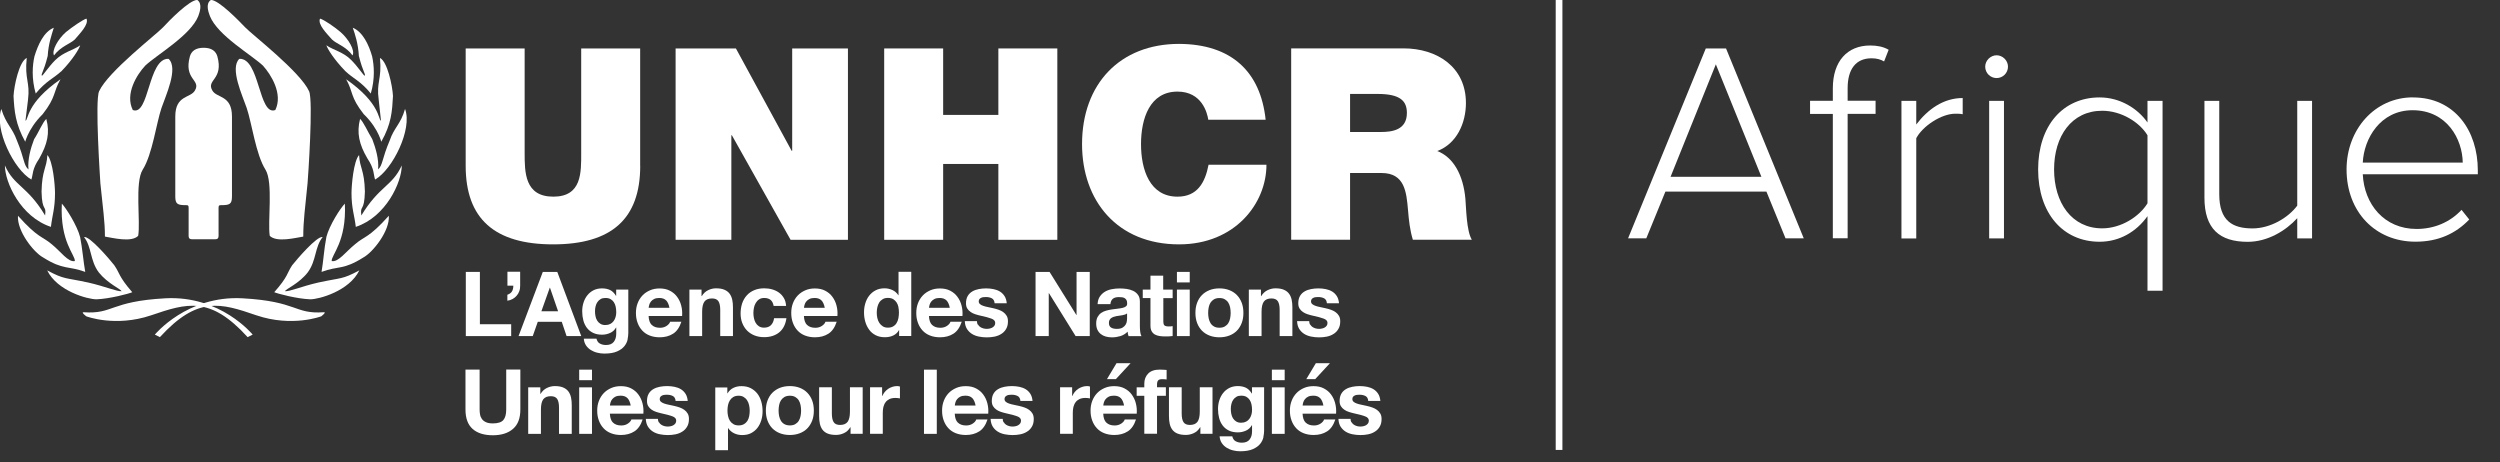 <?xml version="1.0" encoding="UTF-8"?><svg id="a" xmlns="http://www.w3.org/2000/svg" viewBox="0 0 373.11 69"><rect x="0" y="0" width="373.11" height="69" fill="#333333" stroke="none"/><defs><style>.b{fill:#fff;}.c{fill:none;stroke:#fff;stroke-miterlimit:10;}</style></defs><line class="c" x1="232.68" y1="0" x2="232.68" y2="67.15"/><g><path class="b" d="m263.64,28.6h-15.09l-2.85,6.97h-2.72l11.6-28.34h3.02l11.6,28.34h-2.72l-2.85-6.97Zm-14.32-2.21h13.56l-6.8-16.79-6.76,16.79Z"/><path class="b" d="m273.54,17h-3.4v-1.96h3.4v-1.87c0-4.04,2.17-6.38,5.57-6.38,1.02,0,1.96.17,2.76.64l-.68,1.74c-.51-.3-1.1-.47-1.87-.47-2.34,0-3.57,1.62-3.57,4.46v1.87h4.17v1.96h-4.17v18.57h-2.21v-18.57Z"/><path class="b" d="m283.78,15.05h2.21v3.53c1.74-2.29,4.08-3.95,6.93-3.95v2.42c-.38-.08-.68-.08-1.11-.08-2.08,0-4.89,1.87-5.82,3.66v14.96h-2.21V15.05Z"/><path class="b" d="m296.28,9.95c0-.93.81-1.7,1.7-1.7s1.7.76,1.7,1.7-.76,1.7-1.7,1.7-1.7-.76-1.7-1.7Zm.59,5.1h2.21v20.53h-2.21V15.05Z"/><path class="b" d="m320.5,43.39v-11.13c-1.66,2.34-4.21,3.82-7.14,3.82-5.48,0-9.18-4.25-9.18-10.79s3.7-10.75,9.18-10.75c3.06,0,5.69,1.66,7.14,3.74v-3.23h2.25v28.34h-2.25Zm0-23.2c-1.19-1.96-3.91-3.66-6.76-3.66-4.55,0-7.18,3.78-7.18,8.75s2.63,8.8,7.18,8.8c2.85,0,5.57-1.78,6.76-3.74v-10.16Z"/><path class="b" d="m342.85,32.56c-1.7,1.87-4.42,3.53-7.39,3.53-4.21,0-6.46-1.95-6.46-6.59v-14.45h2.21v13.94c0,4,2,5.1,4.97,5.1,2.63,0,5.31-1.57,6.67-3.4v-15.64h2.21v20.53h-2.21v-3.02Z"/><path class="b" d="m360.11,14.54c6.25,0,9.69,4.97,9.69,10.88v.59h-17.17c.21,4.46,3.19,8.16,8.03,8.16,2.59,0,4.97-.98,6.71-2.85l1.15,1.44c-2.04,2.12-4.63,3.31-8.03,3.31-5.99,0-10.28-4.46-10.28-10.79,0-5.95,4.21-10.75,9.9-10.75Zm-7.48,9.73h14.92c-.04-3.48-2.34-7.82-7.48-7.82-4.84,0-7.27,4.25-7.44,7.82Z"/></g><g><g><path class="b" d="m32.08,35.71c.62,0,.54-.35.54-1.01v-3.21c0-.66-.06-.87.32-.87,1.32,0,1.68-.12,1.68-1.3v-11.93c0-3.25-2.29-2.71-2.94-3.9-.92-1.61,1.72-1.61.76-5.08-.24-.79-.86-1.28-2.05-1.28s-1.81.49-2.05,1.28c-.96,3.48,1.68,3.48.76,5.08-.65,1.19-2.94.65-2.94,3.9v11.93c0,1.17.35,1.3,1.68,1.3.37,0,.31.21.31.87v3.21c0,.66-.08,1.01.55,1.01h3.38"/><path class="b" d="m21.64,9.84c-1.17,1.25-3.03,4.16-1.82,6.58,2.46.95,2.27-7.79,5.34-7.64,1.51,1.4-.45,5.53-1.06,7.34-.76,2.24-1.36,6.93-2.8,9.2-1.21,1.89-.3,7.84-.68,9.88-1.02,1.02-3.78.3-4.96.11,0-2.34-.31-4.2-.68-7.95-.04-.76-.83-12.34-.19-13.74,1.33-2.92,8.55-8.48,9.54-9.54.87-.95,3.93-4.09,5.11-4.09.83.57.34,1.89.15,2.42-1.17,2.91-6.25,5.79-7.95,7.42"/><path class="b" d="m39.28,9.84c1.13,1.25,2.99,4.16,1.81,6.58-2.5.95-2.31-7.79-5.37-7.64-1.47,1.4.49,5.53,1.1,7.34.76,2.24,1.36,6.93,2.8,9.2,1.18,1.89.3,7.84.64,9.88,1.06,1.02,3.79.3,5,.11,0-2.34.27-4.2.64-7.95.07-.76.87-12.34.23-13.74-1.32-2.92-8.55-8.48-9.54-9.54-.91-.95-3.94-4.09-5.11-4.09-.87.57-.34,1.89-.15,2.42,1.17,2.91,6.24,5.79,7.95,7.42"/><path class="b" d="m11.13,5.92c-.64.61-2.09,1.02-3.07,2.35-.38-.72.61-2.46,1.78-3.48.87-.72,2.58-1.9,3.07-2.01.38.87-.98,2.2-1.78,3.15"/><path class="b" d="m9.12,10.66c-1.1,1.02-2.27,1.44-3.79,3.3-.64-2.24-.49-4.21-.19-5.54.53-1.74,1.4-3.68,2.89-4.28-.3.99-.8,2.35-.91,4.21-.64,2.54-1.02,2.62-.87,2.96.15,0,.98-1.33,2.01-2.35,1.22-1.21,2.73-1.48,3.71-2.2-.15.49-1.02,2.04-2.84,3.91"/><path class="b" d="m3.77,21.16c-1.48-2.66-1.63-4.59-1.75-6.83.08-1.55.84-5.15,1.97-5.68-.34,3.26.53,3.56.19,6.25,0,.15-.38,2.96-.38,3.11.46-.07.04-2.58,5.23-6.18-1.13,1.97-.61,2.58-2.65,5.2-2.39,2.35-2.73,4.66-2.61,4.13"/><path class="b" d="m5.86,23.66c-1.1,1.59-.91,2.39-1.18,3.14C2.06,25.29-.89,19.27.2,16.27c.69,2.27,1.63,2.77,2.31,4.66,1.18,2.84.99,3.71,1.74,4.36-.15-1.48.34-3.22.84-4.51.72-1.1,1.28-2.54,1.82-3.03.57,2.09.15,3.79-1.06,5.92"/><path class="b" d="m8.21,28.82c0,2.31-.42,3.34-.61,5.04-4.51-1.48-6.87-6.63-6.87-9.17,1.37,3.11,3.38,3.07,6,7.47.23-1.67-.46-.42-.53-3.56.07-3.3.76-3.42.87-5.46.84.91,1.14,4.55,1.14,5.69"/><path class="b" d="m11.96,35.38c.34,1.71.49,3.72.76,5.2-2.58-.95-3.23-.23-6.29-2.16-1.41-.76-3.91-3.94-3.75-6.22,3.03,3.38,3.56,3,5.04,4.25,1.36,1.1,2.46,2.73,3.45,2.51.07-.91-2.24-2.88-1.94-8.57.61.64,2.27,3.22,2.73,5"/><path class="b" d="m17.08,39.63c.8,1.14.61,1.63,2.66,3.98-.5.23-3.41.99-5.35,1.06-1.28,0-5.84-1.21-7.35-4.32,2.61,1.4,2.65,1.06,6.14,1.82,2.5.57,4.29,1.36,4.97,1.29-.15-.34-2.08-1.14-3.41-2.81-1.33-1.78-1.03-3.79-2.2-5.27.8-.23,3.91,3.42,4.55,4.25"/><path class="b" d="m49.58,5.92c.61.61,2.09,1.02,3.03,2.35.42-.72-.6-2.46-1.78-3.48-.83-.72-2.54-1.9-3.07-2.01-.38.87.99,2.2,1.82,3.15"/><path class="b" d="m51.59,10.66c1.06,1.02,2.24,1.44,3.75,3.3.65-2.24.49-4.21.2-5.54-.49-1.74-1.41-3.68-2.89-4.28.34.99.8,2.35.91,4.21.64,2.54,1.02,2.62.87,2.96-.15,0-.99-1.33-2.01-2.35-1.17-1.21-2.69-1.48-3.71-2.2.15.49,1.06,2.04,2.88,3.91"/><path class="b" d="m56.9,21.16c1.52-2.66,1.63-4.59,1.75-6.83-.08-1.55-.84-5.15-1.94-5.68.3,3.26-.57,3.56-.19,6.25,0,.15.34,2.96.34,3.11-.42-.07-.04-2.58-5.2-6.18,1.1,1.97.57,2.58,2.62,5.2,2.43,2.35,2.73,4.66,2.62,4.13"/><path class="b" d="m54.84,23.66c1.07,1.59.88,2.39,1.14,3.14,2.62-1.51,5.61-7.54,4.47-10.54-.64,2.27-1.63,2.77-2.27,4.66-1.21,2.84-1.03,3.71-1.75,4.36.15-1.48-.38-3.22-.87-4.51-.68-1.1-1.29-2.54-1.82-3.03-.53,2.09-.15,3.79,1.1,5.92"/><path class="b" d="m52.46,28.82c0,2.31.45,3.34.64,5.04,4.48-1.48,6.86-6.63,6.86-9.17-1.41,3.11-3.38,3.07-6.03,7.47-.23-1.67.45-.42.53-3.56-.08-3.3-.76-3.42-.87-5.46-.83.91-1.13,4.55-1.13,5.69"/><path class="b" d="m48.71,35.38c-.34,1.71-.46,3.72-.72,5.2,2.54-.95,3.19-.23,6.25-2.16,1.4-.76,3.95-3.94,3.79-6.22-3.03,3.38-3.6,3-5.04,4.25-1.37,1.1-2.51,2.73-3.49,2.51-.07-.91,2.24-2.88,1.97-8.57-.65.64-2.31,3.22-2.77,5"/><path class="b" d="m43.58,39.63c-.76,1.14-.57,1.63-2.65,3.98.53.23,3.41.99,5.39,1.06,1.25,0,5.8-1.21,7.31-4.32-2.61,1.4-2.65,1.06-6.14,1.82-2.5.57-4.25,1.36-4.97,1.29.15-.34,2.12-1.14,3.41-2.81,1.32-1.78,1.02-3.79,2.23-5.27-.83-.23-3.94,3.42-4.59,4.25"/><path class="b" d="m23.87,50.32l-.76-.38s4.82-5.88,13.08-5.42c8.27.46,7.7,2.39,12.13,2.08.49-.04-.38.61-.38.61,0,0-4.32,1.66-9.67-.15-5.31-1.82-8.76-2.92-14.41,3.26"/><path class="b" d="m36.95,50.32l.76-.38s-4.78-5.88-13.04-5.42c-8.3.46-7.74,2.39-12.17,2.08-.49-.04.38.61.38.61,0,0,4.32,1.66,9.67-.15,5.34-1.82,8.8-2.92,14.41,3.26"/></g><path class="b" d="m95.55,24.75c0,7.92-4.28,11.72-13,11.72s-13.05-3.8-13.05-11.72V7.23h8.8v15.56c0,2.92,0,6.56,4.28,6.56s4.16-3.64,4.16-6.56V7.23h8.8v17.52"/><polygon class="b" points="100.83 7.23 109.83 7.23 118.15 22.51 118.23 22.51 118.23 7.23 126.55 7.23 126.55 35.79 117.99 35.79 109.23 20.19 109.15 20.19 109.15 35.79 100.83 35.79 100.83 7.23"/><polygon class="b" points="131.96 7.23 140.76 7.23 140.76 17.15 149 17.15 149 7.23 157.8 7.23 157.8 35.79 149 35.79 149 24.47 140.76 24.47 140.76 35.79 131.96 35.79 131.96 7.23"/><path class="b" d="m180.33,17.87c-.16-1.04-.96-4.2-4.6-4.2-4.12,0-5.44,4-5.44,7.84s1.32,7.84,5.44,7.84c2.96,0,4.12-2.08,4.64-4.76h8.64c0,5.76-4.68,11.88-13.04,11.88-9.24,0-14.48-6.52-14.48-14.96,0-9,5.68-14.96,14.48-14.96,7.84.04,12.16,4.16,12.92,11.32h-8.56"/><path class="b" d="m201.49,14.02h4.12c3.36,0,4.36,1.04,4.36,2.84,0,2.56-2.24,2.84-3.88,2.84h-4.6v-5.68Zm-8.8,21.76h8.8v-9.96h4.69c3.48,0,3.72,2.84,3.96,5.56.12,1.48.28,2.96.72,4.4h8.8c-.8-1.32-.84-4.72-.96-6.12-.32-3.56-1.8-6.2-4.2-7.12,2.92-1.08,4.28-4.2,4.28-7.16,0-5.4-4.32-8.16-9.32-8.16h-16.76v28.56"/><g><path class="b" d="m71.62,40.58v7.81h4.67v1.77h-6.77v-9.58h2.11Z"/><path class="b" d="m77.63,40.58v2.05c0,.29-.03.57-.13.83-.09.26-.23.49-.4.68-.17.2-.37.36-.61.49-.24.13-.49.21-.77.25v-.89c.34-.12.57-.29.7-.52.13-.23.19-.51.19-.84h-.88v-2.07h1.9Z"/><path class="b" d="m83.17,40.58l3.58,9.58h-2.19l-.72-2.13h-3.58l-.75,2.13h-2.12l3.62-9.58h2.16Zm.12,5.87l-1.21-3.51h-.03l-1.25,3.51h2.48Z"/><path class="b" d="m93.67,50.67c-.08.36-.24.69-.49,1-.25.31-.61.57-1.09.78-.47.21-1.11.32-1.9.32-.34,0-.69-.04-1.04-.13-.35-.08-.68-.22-.97-.4-.29-.18-.53-.41-.72-.69-.19-.28-.3-.62-.33-1.01h1.89c.09.36.26.61.52.74.26.14.56.21.9.21.54,0,.93-.16,1.17-.48.25-.32.36-.73.36-1.22v-.91h-.03c-.21.37-.5.64-.88.81-.38.17-.78.26-1.2.26-.52,0-.97-.09-1.34-.27-.38-.18-.68-.43-.93-.75-.24-.32-.42-.69-.53-1.11-.11-.42-.17-.87-.17-1.35,0-.45.06-.88.19-1.29.13-.42.32-.78.57-1.1.25-.32.56-.57.93-.76.37-.19.8-.28,1.28-.28.46,0,.86.09,1.2.25.34.17.63.46.87.86h.03v-.93h1.81v6.49c0,.28-.04.59-.11.95Zm-2.61-2.31c.21-.11.38-.25.51-.43.13-.18.24-.38.3-.61.07-.23.1-.47.1-.72,0-.29-.03-.56-.08-.81-.05-.25-.14-.48-.27-.68-.13-.2-.29-.35-.5-.47-.21-.12-.47-.17-.78-.17-.27,0-.5.05-.69.16-.19.11-.35.25-.48.44-.13.18-.22.39-.28.63-.06.24-.09.49-.09.74s.02.5.07.74c.05.25.13.47.25.66.12.2.28.36.48.48.2.13.44.19.74.19.27,0,.51-.05.71-.16Z"/><path class="b" d="m97.28,48.5c.29.28.7.42,1.23.42.38,0,.71-.1.99-.29.28-.19.45-.4.51-.61h1.68c-.27.83-.68,1.43-1.23,1.78-.56.36-1.23.54-2.01.54-.54,0-1.04-.09-1.48-.26-.44-.17-.81-.42-1.11-.74-.3-.32-.54-.71-.7-1.15-.17-.45-.25-.94-.25-1.48s.08-1,.25-1.45c.17-.45.41-.83.72-1.16.31-.33.69-.58,1.12-.77.43-.19.91-.28,1.44-.28.59,0,1.11.11,1.54.34.44.23.8.53,1.08.92.28.38.49.82.61,1.31.13.49.17,1.01.13,1.54h-5c.03.62.18,1.06.47,1.34Zm2.15-3.65c-.23-.25-.57-.38-1.04-.38-.3,0-.56.05-.76.15-.2.1-.36.23-.48.38-.12.15-.21.31-.25.48-.05.17-.08.32-.09.46h3.1c-.09-.48-.25-.85-.48-1.1Z"/><path class="b" d="m104.7,43.22v.97h.04c.24-.4.55-.69.94-.88s.78-.28,1.18-.28c.51,0,.93.07,1.25.21.33.14.58.33.77.58.19.25.32.55.4.9.08.35.11.74.11,1.17v4.27h-1.9v-3.92c0-.57-.09-1-.27-1.28-.18-.28-.5-.42-.95-.42-.52,0-.89.15-1.13.46-.23.31-.35.82-.35,1.52v3.64h-1.9v-6.94h1.81Z"/><path class="b" d="m114.05,44.47c-.3,0-.56.07-.76.21-.21.14-.37.32-.5.54-.13.22-.22.46-.27.72-.05.26-.08.53-.08.78s.03.51.08.76c.05.26.14.49.26.7.12.21.28.38.49.52.21.13.46.2.75.2.46,0,.81-.13,1.05-.38s.4-.6.46-1.03h1.84c-.13.92-.48,1.62-1.07,2.11-.59.48-1.35.72-2.27.72-.52,0-1-.09-1.43-.26-.43-.17-.8-.42-1.11-.73-.3-.31-.54-.69-.71-1.12-.17-.43-.25-.91-.25-1.43s.08-1.03.23-1.5c.16-.46.39-.86.69-1.19.3-.34.68-.6,1.11-.78.44-.19.94-.28,1.5-.28.41,0,.81.05,1.19.16.38.11.72.27,1.02.49.3.22.54.49.73.82.19.33.29.71.32,1.16h-1.86c-.13-.8-.6-1.19-1.41-1.19Z"/><path class="b" d="m120.46,48.5c.29.28.7.42,1.23.42.38,0,.71-.1.99-.29.28-.19.45-.4.51-.61h1.68c-.27.83-.68,1.43-1.23,1.78-.56.36-1.23.54-2.01.54-.54,0-1.04-.09-1.48-.26-.44-.17-.81-.42-1.11-.74-.3-.32-.54-.71-.7-1.15-.17-.45-.25-.94-.25-1.48s.08-1,.25-1.45c.17-.45.41-.83.72-1.16.31-.33.69-.58,1.12-.77.43-.19.91-.28,1.44-.28.59,0,1.11.11,1.54.34.44.23.8.53,1.08.92.28.38.49.82.61,1.31.13.49.17,1.01.13,1.54h-5c.03.62.18,1.06.47,1.34Zm2.15-3.65c-.23-.25-.57-.38-1.04-.38-.3,0-.56.05-.76.15-.2.1-.36.23-.48.38-.12.15-.21.31-.25.48-.05.17-.08.32-.09.46h3.1c-.09-.48-.25-.85-.48-1.1Z"/><path class="b" d="m134.17,49.27c-.22.38-.52.65-.88.81-.36.17-.77.25-1.23.25-.52,0-.98-.1-1.37-.3-.39-.2-.72-.47-.97-.82-.25-.34-.45-.74-.58-1.19-.13-.45-.19-.91-.19-1.39s.06-.91.19-1.35c.13-.43.32-.82.58-1.15.26-.33.57-.6.96-.8.38-.2.83-.3,1.34-.3.41,0,.8.09,1.17.26.37.17.66.43.88.77h.03v-3.49h1.9v9.58h-1.81v-.89h-.03Zm-.08-3.43c-.05-.26-.15-.5-.28-.7-.13-.2-.3-.36-.5-.49-.21-.12-.47-.19-.78-.19s-.58.06-.79.19c-.21.13-.39.29-.52.5-.13.21-.22.44-.28.7-.06.26-.09.54-.09.83,0,.27.03.54.09.8.06.27.16.51.3.72.14.21.31.38.52.51.21.13.46.19.76.19.31,0,.57-.06.79-.19.21-.13.38-.29.5-.5.13-.21.22-.45.27-.72.05-.27.08-.54.08-.83s-.03-.56-.08-.83Z"/><path class="b" d="m139.12,48.5c.29.28.7.42,1.23.42.38,0,.71-.1.99-.29.28-.19.45-.4.51-.61h1.68c-.27.83-.68,1.43-1.23,1.78-.56.36-1.23.54-2.01.54-.54,0-1.04-.09-1.48-.26-.44-.17-.81-.42-1.11-.74-.3-.32-.54-.71-.7-1.15-.17-.45-.25-.94-.25-1.48s.08-1,.25-1.45c.17-.45.41-.83.72-1.16.31-.33.69-.58,1.12-.77.43-.19.91-.28,1.44-.28.59,0,1.11.11,1.54.34.44.23.8.53,1.08.92.28.38.49.82.61,1.31.13.49.17,1.01.13,1.54h-5c.03.62.18,1.06.47,1.34Zm2.15-3.65c-.23-.25-.57-.38-1.04-.38-.3,0-.56.05-.76.15-.2.1-.36.23-.48.38-.12.15-.21.31-.25.48-.05.17-.08.32-.09.46h3.1c-.09-.48-.25-.85-.48-1.1Z"/><path class="b" d="m145.96,48.44c.09.15.19.27.33.36.13.09.29.16.46.21.17.05.36.07.54.07.13,0,.27-.02.42-.05.15-.03.28-.08.4-.15.12-.07.22-.16.3-.27.08-.11.12-.25.12-.42,0-.29-.19-.5-.57-.64-.38-.14-.91-.29-1.59-.43-.28-.06-.55-.14-.81-.22-.26-.08-.5-.2-.7-.34-.21-.14-.37-.31-.5-.52-.13-.21-.19-.47-.19-.77,0-.45.09-.81.26-1.1.17-.29.4-.51.69-.68.29-.17.61-.28.97-.35.36-.07.72-.1,1.1-.1s.74.04,1.09.11c.35.07.67.19.95.36.28.17.51.4.69.68.18.28.29.64.33,1.07h-1.81c-.03-.37-.17-.61-.42-.74-.25-.13-.55-.19-.89-.19-.11,0-.22,0-.35.02-.13.01-.24.04-.34.09-.1.04-.19.11-.26.19-.07.09-.11.2-.11.34,0,.17.06.31.19.42.13.11.29.19.49.26.2.07.43.13.69.18.26.05.52.11.79.17.28.06.55.14.81.23.26.09.5.21.7.36.21.15.37.33.5.55.13.22.19.49.19.81,0,.46-.09.84-.28,1.15-.18.31-.42.56-.72.74-.29.19-.63.32-1.01.4-.38.08-.77.11-1.16.11s-.8-.04-1.18-.12c-.39-.08-.73-.21-1.03-.4-.3-.19-.55-.44-.74-.74-.19-.31-.3-.69-.32-1.16h1.81c0,.21.04.38.13.53Z"/><path class="b" d="m156.64,40.58l4,6.43h.03v-6.43h1.97v9.58h-2.11l-3.98-6.41h-.03v6.41h-1.97v-9.58h2.09Z"/><path class="b" d="m163.81,45.36c.03-.45.14-.82.34-1.11.2-.29.45-.53.75-.71.3-.18.65-.31,1.03-.38.38-.08.76-.11,1.15-.11.35,0,.7.02,1.06.07.36.05.68.15.98.29.29.14.54.34.72.6.19.25.28.59.28,1.01v3.61c0,.31.02.61.05.9.04.29.1.5.19.64h-1.93c-.04-.11-.06-.22-.09-.33-.02-.11-.04-.23-.05-.34-.3.31-.66.53-1.07.66-.41.12-.83.19-1.26.19-.33,0-.64-.04-.93-.12-.29-.08-.54-.21-.75-.38-.21-.17-.38-.38-.5-.64-.12-.26-.18-.57-.18-.93,0-.39.07-.72.21-.97.14-.25.32-.46.54-.61.22-.15.47-.27.75-.34.28-.08.57-.14.85-.18.29-.04.57-.08.85-.11.28-.03.52-.07.74-.12.21-.05.38-.13.51-.23.13-.1.18-.25.17-.45,0-.21-.03-.37-.1-.49-.07-.12-.16-.21-.27-.28-.11-.07-.24-.11-.39-.13-.15-.02-.31-.03-.48-.03-.38,0-.67.08-.88.24-.21.16-.34.43-.38.81h-1.9Zm4.4,1.41c-.08.07-.18.13-.3.17-.12.04-.25.07-.39.1-.14.03-.28.05-.44.07-.15.02-.3.04-.46.07-.14.03-.28.06-.42.11-.14.05-.26.11-.36.18-.1.08-.19.17-.25.29-.06.12-.09.26-.09.44s.03.31.09.43c.06.12.15.21.26.27.11.07.23.11.38.14.14.03.29.04.44.04.38,0,.67-.06.87-.19.21-.13.36-.28.46-.45.1-.17.16-.35.18-.53.02-.18.03-.32.03-.43v-.71Z"/><path class="b" d="m175.01,43.22v1.27h-1.39v3.43c0,.32.05.54.16.64s.32.16.64.16c.11,0,.21,0,.31-.01.1,0,.19-.02.28-.04v1.48c-.16.03-.34.04-.54.05-.2,0-.39.01-.58.01-.3,0-.58-.02-.84-.06-.26-.04-.5-.12-.7-.23-.2-.12-.36-.28-.48-.5-.12-.21-.17-.5-.17-.84v-4.09h-1.15v-1.27h1.15v-2.08h1.9v2.08h1.39Z"/><path class="b" d="m175.65,42.15v-1.57h1.91v1.57h-1.91Zm1.91,1.07v6.94h-1.91v-6.94h1.91Z"/><path class="b" d="m178.66,45.19c.17-.45.41-.84.72-1.15.31-.32.69-.56,1.13-.74.44-.17.93-.26,1.48-.26s1.04.09,1.48.26c.44.17.82.42,1.13.74.31.32.55.7.72,1.15.17.45.25.95.25,1.51s-.08,1.06-.25,1.5c-.17.45-.41.83-.72,1.15-.31.32-.69.56-1.13.73-.44.17-.94.26-1.48.26s-1.04-.09-1.48-.26c-.44-.17-.81-.41-1.13-.73-.31-.32-.55-.7-.72-1.15s-.25-.95-.25-1.5.08-1.06.25-1.51Zm1.73,2.32c.05.26.15.5.27.71.13.21.3.38.52.5.21.13.48.19.81.19s.59-.06.81-.19c.22-.13.39-.29.52-.5.13-.21.22-.45.27-.71.05-.26.08-.53.08-.81s-.03-.55-.08-.82c-.05-.27-.15-.51-.27-.71-.13-.21-.3-.37-.52-.5-.22-.13-.49-.19-.81-.19s-.59.07-.81.19c-.21.13-.39.3-.52.5-.13.21-.22.44-.27.71-.05.27-.08.54-.08.82s.03.55.08.81Z"/><path class="b" d="m188.19,43.22v.97h.04c.24-.4.55-.69.94-.88.38-.18.78-.28,1.18-.28.51,0,.93.07,1.25.21.33.14.58.33.77.58.19.25.32.55.4.9.08.35.11.74.11,1.17v4.27h-1.9v-3.92c0-.57-.09-1-.27-1.28-.18-.28-.5-.42-.95-.42-.52,0-.89.15-1.13.46-.23.31-.35.82-.35,1.52v3.64h-1.9v-6.94h1.81Z"/><path class="b" d="m195.55,48.44c.09.15.19.27.33.36.13.09.29.16.46.21.17.05.36.07.54.07.13,0,.27-.02.42-.05.15-.03.28-.08.4-.15.12-.07.22-.16.3-.27.08-.11.12-.25.12-.42,0-.29-.19-.5-.57-.64-.38-.14-.91-.29-1.59-.43-.28-.06-.55-.14-.81-.22-.26-.08-.5-.2-.7-.34-.21-.14-.37-.31-.5-.52-.13-.21-.19-.47-.19-.77,0-.45.09-.81.26-1.1.17-.29.4-.51.69-.68.29-.17.61-.28.97-.35.36-.07.72-.1,1.1-.1s.74.04,1.09.11c.35.07.67.19.95.36.28.17.51.4.69.68.18.28.29.64.33,1.07h-1.81c-.03-.37-.17-.61-.42-.74-.25-.13-.55-.19-.89-.19-.11,0-.22,0-.35.02-.13.01-.24.04-.34.09-.1.04-.19.11-.26.19-.07.09-.11.2-.11.34,0,.17.06.31.19.42.13.11.29.19.49.26.2.07.43.13.69.18.26.05.52.11.79.17.28.06.55.14.81.23.26.09.5.21.7.36.21.15.37.33.5.55.13.22.19.49.19.81,0,.46-.09.84-.28,1.15-.18.31-.42.56-.72.74-.29.19-.63.32-1.01.4-.38.08-.77.11-1.16.11s-.8-.04-1.18-.12c-.39-.08-.73-.21-1.03-.4-.3-.19-.55-.44-.74-.74-.19-.31-.3-.69-.32-1.16h1.81c0,.21.04.38.13.53Z"/><path class="b" d="m76.56,64.01c-.72.63-1.73.95-3.01.95s-2.3-.31-3.01-.94c-.71-.63-1.07-1.59-1.07-2.9v-5.96h2.11v5.96c0,.26.02.51.07.76.04.25.14.47.28.66.14.19.34.35.6.47.26.12.6.18,1.03.18.75,0,1.27-.17,1.56-.5.29-.34.43-.86.43-1.58v-5.96h2.11v5.96c0,1.3-.36,2.26-1.09,2.89Z"/><path class="b" d="m80.64,57.81v.97h.04c.24-.4.55-.69.94-.88.38-.18.78-.28,1.18-.28.51,0,.93.07,1.25.21.33.14.58.33.77.58.19.25.32.55.4.9.08.35.11.74.11,1.17v4.27h-1.9v-3.92c0-.57-.09-1-.27-1.28-.18-.28-.5-.42-.95-.42-.52,0-.89.15-1.13.46-.23.31-.35.82-.35,1.52v3.64h-1.9v-6.94h1.81Z"/><path class="b" d="m86.44,56.74v-1.57h1.91v1.57h-1.91Zm1.91,1.07v6.94h-1.91v-6.94h1.91Z"/><path class="b" d="m91.5,63.08c.29.28.7.42,1.23.42.38,0,.72-.1.99-.29.28-.19.45-.4.51-.61h1.68c-.27.83-.68,1.43-1.23,1.78-.56.36-1.23.54-2.01.54-.55,0-1.04-.09-1.48-.26-.44-.17-.81-.42-1.11-.74-.3-.32-.54-.71-.7-1.15-.17-.45-.25-.94-.25-1.48s.08-1,.25-1.45c.17-.45.41-.83.72-1.16.31-.33.69-.58,1.12-.77.43-.19.91-.28,1.44-.28.59,0,1.11.11,1.54.34.44.23.8.53,1.08.92.28.38.49.82.61,1.31.13.49.17,1.01.13,1.54h-5c.03.62.18,1.06.47,1.34Zm2.15-3.65c-.23-.25-.57-.38-1.04-.38-.3,0-.56.05-.76.15-.2.1-.36.23-.48.38-.12.15-.21.31-.25.48-.05.17-.08.32-.09.46h3.1c-.09-.48-.25-.85-.48-1.1Z"/><path class="b" d="m98.35,63.02c.09.15.19.27.33.36.13.09.29.16.46.21.17.05.36.07.54.07.13,0,.27-.02.42-.05.15-.03.28-.08.4-.15.12-.07.22-.16.3-.27.08-.11.12-.25.12-.42,0-.29-.19-.5-.57-.64-.38-.14-.91-.29-1.59-.43-.28-.06-.55-.14-.81-.22-.26-.08-.5-.2-.7-.34-.21-.14-.37-.31-.5-.52-.13-.21-.19-.47-.19-.77,0-.45.09-.81.26-1.1.17-.29.4-.51.69-.68.29-.17.61-.28.97-.35.36-.07.72-.1,1.1-.1s.74.04,1.09.11c.35.07.67.19.95.36.28.17.51.4.69.68.18.28.29.64.33,1.07h-1.81c-.03-.37-.17-.61-.42-.74-.25-.13-.55-.19-.89-.19-.11,0-.22,0-.35.02-.13.01-.24.04-.34.09-.1.04-.19.11-.26.19-.07.09-.11.2-.11.34,0,.17.06.31.19.42.13.11.29.19.49.26.2.07.43.13.69.18.26.05.52.11.79.17.28.06.55.14.81.23.26.09.5.21.7.36.21.15.37.33.5.55.13.22.19.49.19.81,0,.46-.09.84-.28,1.15-.18.31-.42.56-.72.74-.29.19-.63.32-1.01.4-.38.08-.77.11-1.16.11s-.8-.04-1.18-.12c-.39-.08-.73-.21-1.03-.4-.3-.19-.55-.44-.74-.74-.19-.31-.3-.69-.32-1.16h1.81c0,.21.04.38.13.53Z"/><path class="b" d="m108.55,57.81v.89h.03c.23-.38.53-.65.89-.82.36-.17.75-.25,1.18-.25.54,0,1.01.1,1.41.31.39.21.72.48.98.82.26.34.45.74.58,1.19.13.45.19.92.19,1.42,0,.47-.06.91-.19,1.34s-.32.81-.57,1.14c-.26.33-.57.59-.95.79-.38.2-.83.29-1.34.29-.43,0-.83-.09-1.19-.26-.36-.17-.66-.43-.89-.77h-.03v3.29h-1.9v-9.36h1.81Zm2.48,5.5c.21-.13.38-.29.51-.49.13-.2.22-.44.27-.7.05-.27.08-.54.08-.82s-.03-.55-.09-.82c-.06-.27-.15-.51-.29-.72-.13-.21-.31-.38-.52-.51-.21-.13-.47-.19-.77-.19s-.57.07-.78.19c-.21.13-.38.3-.51.5-.13.21-.22.44-.28.71-.05.27-.08.55-.08.83s.03.55.09.82c.06.27.15.5.28.7.13.2.3.36.52.49.21.13.47.19.78.19s.57-.06.79-.19Z"/><path class="b" d="m114.55,59.77c.17-.45.41-.84.72-1.15.31-.32.69-.56,1.13-.74.44-.17.93-.26,1.48-.26s1.04.09,1.48.26c.44.17.82.42,1.13.74.31.32.55.7.72,1.15.17.45.25.95.25,1.51s-.08,1.06-.25,1.5-.41.83-.72,1.15c-.31.32-.69.56-1.13.73-.44.17-.94.26-1.48.26s-1.04-.09-1.48-.26c-.44-.17-.81-.41-1.13-.73-.31-.32-.55-.7-.72-1.15s-.25-.95-.25-1.5.08-1.06.25-1.51Zm1.73,2.32c.05.26.15.5.27.71.13.21.3.38.52.5s.48.19.81.19.59-.06.81-.19c.22-.13.39-.29.52-.5.13-.21.22-.45.27-.71.05-.26.08-.53.08-.81s-.03-.55-.08-.82c-.05-.27-.15-.51-.27-.71-.13-.21-.3-.37-.52-.5-.22-.13-.49-.19-.81-.19s-.59.07-.81.19c-.21.13-.39.3-.52.5-.13.21-.22.44-.27.71-.05.27-.08.54-.08.82s.03.55.08.81Z"/><path class="b" d="m126.94,64.74v-.97h-.04c-.24.4-.55.69-.94.87-.38.18-.78.27-1.18.27-.51,0-.93-.07-1.25-.2-.33-.13-.58-.32-.77-.57-.19-.25-.32-.55-.4-.9-.08-.35-.11-.74-.11-1.17v-4.27h1.9v3.92c0,.57.09,1,.27,1.28.18.28.5.42.95.42.52,0,.89-.15,1.13-.46.23-.31.35-.82.35-1.52v-3.64h1.9v6.94h-1.81Z"/><path class="b" d="m131.65,57.81v1.29h.03c.09-.21.21-.41.36-.6.15-.18.33-.34.52-.47.2-.13.41-.23.63-.3.22-.07.46-.11.7-.11.13,0,.26.02.42.07v1.77c-.09-.02-.2-.03-.32-.05-.13-.01-.25-.02-.36-.02-.35,0-.64.06-.89.17-.24.12-.44.28-.58.48-.15.2-.25.44-.32.7-.06.27-.09.56-.09.87v3.13h-1.9v-6.94h1.81Z"/><path class="b" d="m139.81,55.17v9.58h-1.91v-9.58h1.91Z"/><path class="b" d="m142.97,63.08c.29.28.7.42,1.23.42.38,0,.71-.1.99-.29.28-.19.45-.4.51-.61h1.68c-.27.83-.68,1.43-1.23,1.78-.56.36-1.23.54-2.01.54-.54,0-1.04-.09-1.48-.26-.44-.17-.81-.42-1.11-.74-.3-.32-.54-.71-.7-1.15-.17-.45-.25-.94-.25-1.48s.08-1,.25-1.45c.17-.45.41-.83.72-1.16.31-.33.69-.58,1.12-.77.43-.19.91-.28,1.44-.28.59,0,1.11.11,1.54.34.44.23.8.53,1.08.92.28.38.49.82.61,1.31.13.49.17,1.01.13,1.54h-5c.03.62.18,1.06.47,1.34Zm2.15-3.65c-.23-.25-.57-.38-1.04-.38-.3,0-.56.05-.76.15-.2.1-.36.23-.48.38-.12.15-.21.31-.25.48-.05.17-.08.32-.09.46h3.1c-.09-.48-.25-.85-.48-1.1Z"/><path class="b" d="m149.81,63.02c.09.15.19.27.33.36.13.09.29.16.46.21.17.05.36.07.54.07.13,0,.27-.02.42-.05.15-.03.28-.08.4-.15.12-.07.22-.16.3-.27.08-.11.12-.25.12-.42,0-.29-.19-.5-.57-.64-.38-.14-.91-.29-1.59-.43-.28-.06-.55-.14-.81-.22-.26-.08-.5-.2-.7-.34-.21-.14-.37-.31-.5-.52-.13-.21-.19-.47-.19-.77,0-.45.09-.81.26-1.1.17-.29.4-.51.69-.68.29-.17.61-.28.97-.35.36-.07.72-.1,1.1-.1s.74.04,1.09.11c.35.07.67.19.95.36.28.17.51.4.69.68.18.28.29.64.33,1.07h-1.81c-.03-.37-.17-.61-.42-.74-.25-.13-.55-.19-.89-.19-.11,0-.22,0-.35.02-.13.01-.24.04-.34.09s-.19.11-.26.19c-.07.09-.11.2-.11.34,0,.17.06.31.19.42.13.11.29.19.49.26.2.07.43.13.69.18.26.05.52.11.79.17.28.06.55.14.81.23.26.09.5.21.7.36.21.15.37.33.5.55.13.22.19.49.19.81,0,.46-.09.84-.28,1.15-.18.31-.42.56-.72.74-.29.19-.63.32-1.01.4-.38.08-.77.11-1.16.11s-.8-.04-1.18-.12c-.39-.08-.73-.21-1.03-.4-.3-.19-.55-.44-.74-.74-.19-.31-.3-.69-.32-1.16h1.81c0,.21.04.38.13.53Z"/><path class="b" d="m160.01,57.81v1.29h.03c.09-.21.21-.41.36-.6.15-.18.33-.34.52-.47.2-.13.41-.23.63-.3.22-.07.46-.11.7-.11.13,0,.26.02.42.07v1.77c-.09-.02-.2-.03-.32-.05-.13-.01-.25-.02-.36-.02-.35,0-.64.06-.89.17-.24.12-.44.28-.58.48-.15.2-.25.44-.32.7-.06.27-.09.56-.09.87v3.13h-1.9v-6.94h1.81Z"/><path class="b" d="m165.13,63.08c.29.28.7.42,1.23.42.38,0,.71-.1.99-.29.28-.19.45-.4.51-.61h1.68c-.27.83-.68,1.43-1.23,1.78-.56.36-1.23.54-2.01.54-.54,0-1.04-.09-1.48-.26-.44-.17-.81-.42-1.11-.74-.3-.32-.54-.71-.7-1.15-.17-.45-.25-.94-.25-1.48s.08-1,.25-1.45c.17-.45.41-.83.72-1.16.31-.33.69-.58,1.12-.77.43-.19.91-.28,1.44-.28.59,0,1.11.11,1.54.34.44.23.8.53,1.08.92.28.38.49.82.61,1.31.13.49.17,1.01.13,1.54h-5c.03.62.18,1.06.47,1.34Zm2.15-3.65c-.23-.25-.57-.38-1.04-.38-.3,0-.56.05-.76.15-.2.1-.36.23-.48.38-.12.15-.21.31-.25.48-.05.17-.08.32-.09.46h3.1c-.09-.48-.25-.85-.48-1.1Zm-.65-5.22l-1.42,2.37h1.33l2.19-2.37h-2.09Z"/><path class="b" d="m169.64,59.08v-1.27h1.14v-.54c0-.62.19-1.12.58-1.52s.97-.59,1.74-.59c.17,0,.34,0,.51.02.17.01.34.02.5.03v1.42c-.22-.03-.46-.04-.7-.04-.26,0-.45.06-.56.18-.11.12-.17.32-.17.61v.42h1.32v1.27h-1.32v5.66h-1.9v-5.66h-1.14Z"/><path class="b" d="m179.15,64.74v-.97h-.04c-.24.4-.55.69-.94.87-.38.18-.78.27-1.18.27-.51,0-.93-.07-1.25-.2-.33-.13-.58-.32-.77-.57-.19-.25-.32-.55-.4-.9-.08-.35-.11-.74-.11-1.17v-4.27h1.9v3.92c0,.57.09,1,.27,1.28.18.28.5.42.95.42.52,0,.89-.15,1.13-.46.23-.31.35-.82.35-1.52v-3.64h1.9v6.94h-1.81Z"/><path class="b" d="m188.56,65.25c-.08.36-.24.69-.49,1-.25.31-.61.57-1.09.78-.47.21-1.11.32-1.9.32-.34,0-.69-.04-1.04-.13-.35-.08-.68-.22-.97-.4-.29-.18-.53-.41-.72-.69-.19-.28-.3-.62-.33-1.01h1.89c.09.36.26.61.52.74.26.14.56.21.9.21.54,0,.93-.16,1.17-.48.25-.32.36-.73.36-1.22v-.91h-.03c-.21.37-.5.64-.88.81-.38.17-.78.26-1.2.26-.52,0-.97-.09-1.34-.27-.38-.18-.68-.43-.93-.75-.24-.32-.42-.69-.53-1.11-.11-.42-.17-.87-.17-1.35,0-.45.06-.88.19-1.29.13-.42.32-.78.57-1.1.25-.32.56-.57.93-.76.37-.19.8-.28,1.28-.28.46,0,.86.09,1.2.25.34.17.63.46.87.86h.03v-.93h1.81v6.49c0,.28-.04.59-.11.95Zm-2.61-2.31c.21-.11.38-.25.51-.43.13-.18.24-.38.3-.61.07-.23.1-.47.1-.72,0-.29-.03-.56-.08-.81-.05-.25-.14-.48-.27-.68-.13-.2-.29-.35-.5-.47-.21-.12-.47-.17-.78-.17-.27,0-.5.05-.69.16-.19.11-.35.25-.48.44-.13.18-.22.39-.28.63-.06.24-.09.49-.09.74s.02.5.07.74c.05.25.13.47.25.66.12.2.28.36.48.48.2.13.44.19.74.19.27,0,.51-.05.71-.16Z"/><path class="b" d="m189.82,56.74v-1.57h1.91v1.57h-1.91Zm1.91,1.07v6.94h-1.91v-6.94h1.91Z"/><path class="b" d="m194.88,63.08c.29.28.7.42,1.23.42.38,0,.71-.1.99-.29.28-.19.45-.4.51-.61h1.68c-.27.83-.68,1.43-1.23,1.78-.56.36-1.23.54-2.01.54-.55,0-1.04-.09-1.48-.26-.44-.17-.81-.42-1.11-.74-.3-.32-.54-.71-.7-1.15-.17-.45-.25-.94-.25-1.48s.08-1,.25-1.45c.17-.45.41-.83.72-1.16.31-.33.69-.58,1.12-.77.43-.19.91-.28,1.44-.28.59,0,1.11.11,1.54.34.44.23.8.53,1.08.92.28.38.49.82.61,1.31.13.49.17,1.01.13,1.54h-5c.03.62.18,1.06.47,1.34Zm2.15-3.65c-.23-.25-.57-.38-1.04-.38-.3,0-.56.05-.76.15-.2.1-.36.23-.48.38-.12.15-.21.31-.25.48-.05.17-.08.32-.09.46h3.1c-.09-.48-.25-.85-.48-1.1Zm-.65-5.22l-1.42,2.37h1.33l2.19-2.37h-2.09Z"/><path class="b" d="m201.72,63.02c.09.15.19.27.33.36.13.09.29.16.46.21.17.05.36.07.54.07.13,0,.27-.02.42-.05.15-.03.28-.08.4-.15.12-.07.22-.16.3-.27.08-.11.12-.25.12-.42,0-.29-.19-.5-.57-.64-.38-.14-.91-.29-1.59-.43-.28-.06-.55-.14-.81-.22-.26-.08-.5-.2-.7-.34-.21-.14-.37-.31-.5-.52-.13-.21-.19-.47-.19-.77,0-.45.09-.81.26-1.1.17-.29.4-.51.69-.68.29-.17.61-.28.97-.35.36-.07.72-.1,1.1-.1s.74.04,1.09.11c.35.07.67.19.95.36.28.17.51.4.69.68.18.28.29.64.33,1.07h-1.81c-.03-.37-.17-.61-.42-.74-.25-.13-.55-.19-.89-.19-.11,0-.22,0-.35.02-.13.01-.24.04-.34.09-.1.04-.19.11-.26.19-.07.09-.11.2-.11.34,0,.17.06.31.19.42.13.11.29.19.49.26.2.07.43.13.69.18.26.05.52.11.79.17.28.06.55.14.81.23.26.09.5.21.7.36.21.15.37.33.5.55.13.22.19.49.19.81,0,.46-.09.84-.28,1.15-.18.31-.42.56-.72.74-.29.19-.63.32-1.01.4-.38.08-.77.11-1.16.11s-.8-.04-1.18-.12c-.39-.08-.73-.21-1.03-.4-.3-.19-.55-.44-.74-.74-.19-.31-.3-.69-.32-1.16h1.81c0,.21.04.38.13.53Z"/></g></g></svg>